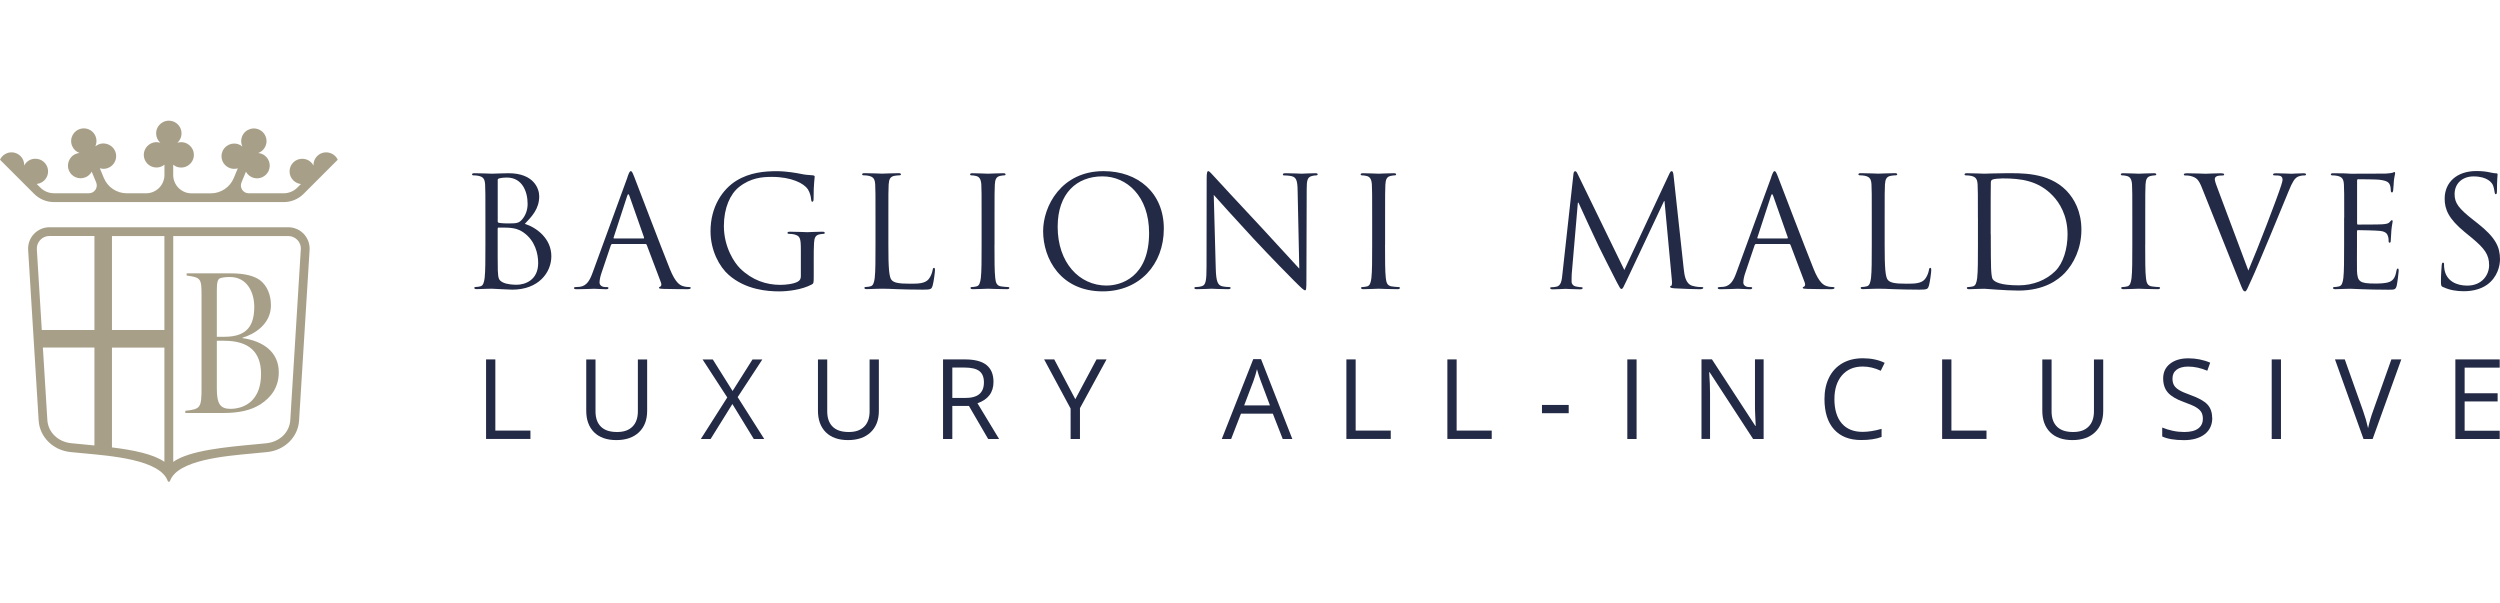 <svg width="290" height="70" viewBox="0 0 290 70" fill="none" xmlns="http://www.w3.org/2000/svg">
<path d="M28.126 39.221V39.171C29.472 38.79 31.43 37.621 31.43 35.415C31.43 34.224 30.994 33.154 30.183 32.52C29.472 31.985 28.352 31.709 26.753 31.709H21.651V31.963C23.3 32.189 23.378 32.294 23.378 34.296V44.989C23.378 47.328 23.251 47.455 21.497 47.653V47.907H25.942C27.696 47.907 29.091 47.603 30.183 46.919C31.501 46.081 32.339 44.862 32.339 43.186C32.339 40.825 30.514 39.557 28.126 39.221ZM25.153 33.661C25.153 32.746 25.253 32.415 25.506 32.288C25.76 32.189 26.14 32.134 26.675 32.134C28.683 32.134 29.494 33.937 29.494 35.586C29.494 37.77 28.655 39.066 26.041 39.066H25.153V33.656V33.661ZM26.753 47.427C25.561 47.427 25.153 46.87 25.153 45.089V39.529H26.014C28.81 39.529 30.282 40.77 30.282 43.39C30.282 46.236 28.633 47.399 26.753 47.427Z" fill="#A79F88"/>
<path d="M33.437 26.359H5.741C5.057 26.359 4.401 26.646 3.932 27.142C3.463 27.644 3.221 28.317 3.265 29.001L4.484 48.788C4.605 50.697 6.155 52.235 8.184 52.439C8.598 52.478 9.044 52.522 9.502 52.566C12.806 52.875 18.574 53.294 19.462 55.803C19.484 55.853 19.534 55.892 19.589 55.892C19.644 55.892 19.694 55.858 19.716 55.803C20.576 53.36 26.063 52.897 29.4 52.594C29.4 52.594 29.582 52.577 29.67 52.566C30.133 52.522 30.58 52.478 30.994 52.439C33.018 52.235 34.573 50.702 34.694 48.788L35.913 29.001C35.957 28.323 35.714 27.644 35.246 27.142C34.777 26.646 34.121 26.359 33.431 26.359M10.953 51.673C10.495 51.629 10.037 51.584 9.59 51.54C9.133 51.496 8.692 51.458 8.278 51.413C6.728 51.259 5.581 50.151 5.493 48.717L4.974 40.312H10.953V51.673ZM10.953 38.277H4.848L4.274 28.935C4.247 28.527 4.39 28.135 4.666 27.837C4.947 27.54 5.327 27.374 5.73 27.374H10.953V38.277ZM19.07 53.57C17.786 52.671 15.453 52.202 12.988 51.899V40.318H19.07V53.575V53.57ZM19.07 38.277H12.988V27.38H19.07V38.277ZM34.893 28.935L33.674 48.722C33.586 50.156 32.444 51.259 30.889 51.419C30.475 51.463 30.034 51.502 29.571 51.546C26.085 51.871 21.971 52.257 20.096 53.575V27.38H33.437C33.845 27.38 34.225 27.545 34.507 27.843C34.788 28.141 34.926 28.527 34.898 28.94" fill="#A79F88"/>
<path d="M38.544 17.855C38.064 17.59 37.457 17.618 37.005 17.927C36.558 18.241 36.349 18.726 36.365 19.206C36.277 19.035 36.156 18.881 35.996 18.748C35.422 18.274 34.556 18.318 34.027 18.837C33.448 19.41 33.442 20.348 34.021 20.921C34.27 21.169 34.584 21.313 34.909 21.346L34.49 21.765C34.071 22.184 33.497 22.421 32.907 22.421H28.848C28.203 22.421 27.762 21.765 28.01 21.169L28.529 19.918C28.721 20.27 29.058 20.552 29.499 20.651C30.122 20.794 30.784 20.497 31.098 19.939C31.54 19.151 31.187 18.186 30.381 17.855C30.238 17.794 30.089 17.761 29.946 17.75C30.409 17.585 30.79 17.182 30.894 16.631C30.999 16.074 30.756 15.483 30.288 15.164C29.488 14.618 28.44 14.965 28.087 15.809C27.922 16.206 27.949 16.636 28.115 16.995C27.966 16.873 27.795 16.774 27.596 16.713C26.891 16.493 26.096 16.868 25.81 17.546C25.49 18.302 25.848 19.167 26.604 19.476C26.929 19.609 27.271 19.62 27.585 19.526L27.122 20.645C26.675 21.721 25.628 22.427 24.459 22.427H22.22C21.045 22.427 20.091 21.473 20.091 20.298V19.107C20.411 19.372 20.852 19.498 21.315 19.405C21.878 19.294 22.335 18.842 22.457 18.279C22.655 17.331 21.938 16.493 21.017 16.493C20.863 16.493 20.714 16.515 20.576 16.559C20.94 16.228 21.139 15.715 21.023 15.158C20.907 14.601 20.455 14.149 19.898 14.033C18.949 13.835 18.111 14.557 18.111 15.473C18.111 15.903 18.298 16.289 18.591 16.559C18.409 16.498 18.21 16.476 18.006 16.498C17.267 16.57 16.683 17.21 16.677 17.954C16.677 18.77 17.333 19.432 18.149 19.432C18.502 19.432 18.822 19.311 19.076 19.101V20.293C19.076 21.467 18.122 22.421 16.947 22.421H14.708C13.544 22.421 12.491 21.721 12.044 20.64L11.581 19.52C11.978 19.642 12.431 19.592 12.828 19.327C13.307 19.008 13.556 18.417 13.451 17.855C13.269 16.901 12.282 16.404 11.438 16.752C11.294 16.813 11.168 16.89 11.052 16.983C11.261 16.537 11.245 15.985 10.931 15.522C10.611 15.053 10.021 14.811 9.464 14.915C8.509 15.097 8.013 16.079 8.366 16.928C8.532 17.326 8.846 17.607 9.221 17.745C9.033 17.761 8.84 17.816 8.658 17.91C8.008 18.258 7.71 19.074 7.986 19.763C8.294 20.519 9.16 20.877 9.91 20.568C10.236 20.436 10.484 20.199 10.638 19.912L11.157 21.164C11.405 21.759 10.964 22.416 10.318 22.416H6.259C5.664 22.416 5.096 22.179 4.677 21.759L4.257 21.34C4.671 21.296 5.068 21.081 5.333 20.689C5.653 20.21 5.658 19.57 5.344 19.09C4.814 18.279 3.712 18.197 3.066 18.842C2.956 18.952 2.868 19.074 2.802 19.206C2.824 18.726 2.614 18.235 2.162 17.927C1.71 17.618 1.108 17.585 0.629 17.855C0.325 18.02 0.121 18.263 0 18.528L2.62 21.147L3.965 22.493C4.572 23.099 5.399 23.442 6.259 23.442H32.918C33.779 23.442 34.606 23.099 35.212 22.493L36.558 21.147L39.178 18.528C39.056 18.263 38.852 18.02 38.549 17.855" fill="#A79F88"/>
<path d="M56.307 25.256C56.307 22.482 56.307 21.985 56.274 21.412C56.235 20.805 56.097 20.524 55.507 20.397C55.364 20.358 55.061 20.342 54.901 20.342C54.829 20.342 54.757 20.303 54.757 20.237C54.757 20.132 54.846 20.094 55.044 20.094C55.844 20.094 56.963 20.149 57.052 20.149C57.476 20.149 58.171 20.094 58.993 20.094C61.91 20.094 62.55 21.875 62.55 22.763C62.55 24.219 61.712 25.096 60.879 25.967C62.197 26.375 63.956 27.638 63.956 29.723C63.956 31.626 62.462 33.6 59.418 33.6C59.224 33.6 58.651 33.567 58.138 33.545C57.62 33.512 57.123 33.49 57.052 33.49C57.019 33.49 56.715 33.49 56.34 33.506C55.982 33.506 55.574 33.539 55.309 33.539C55.116 33.539 55.022 33.506 55.022 33.396C55.022 33.341 55.055 33.291 55.165 33.291C55.325 33.291 55.541 33.258 55.7 33.22C56.059 33.148 56.147 32.756 56.219 32.243C56.307 31.499 56.307 30.093 56.307 28.383V25.25V25.256ZM57.73 25.647C57.73 25.774 57.769 25.807 57.857 25.846C57.962 25.863 58.282 25.918 58.943 25.918C59.941 25.918 60.19 25.885 60.565 25.454C60.94 25.03 61.204 24.39 61.204 23.657C61.204 22.178 60.548 20.596 58.805 20.596C58.612 20.596 58.237 20.612 57.95 20.684C57.791 20.717 57.736 20.772 57.736 20.877V25.642L57.73 25.647ZM57.73 27.534C57.73 28.901 57.73 31.107 57.746 31.378C57.802 32.249 57.802 32.497 58.353 32.767C58.833 32.999 59.6 33.032 59.919 33.032C60.879 33.032 62.429 32.519 62.429 30.506C62.429 29.442 62.076 27.892 60.703 26.949C60.096 26.541 59.655 26.486 59.224 26.436C58.993 26.398 58.105 26.398 57.835 26.398C57.763 26.398 57.73 26.436 57.73 26.524V27.539V27.534Z" fill="#232A46"/>
<path d="M72.78 20.547C72.995 19.956 73.067 19.852 73.172 19.852C73.277 19.852 73.348 19.94 73.563 20.491C73.828 21.17 76.624 28.516 77.711 31.218C78.35 32.801 78.869 33.088 79.238 33.193C79.503 33.281 79.773 33.297 79.95 33.297C80.055 33.297 80.126 33.314 80.126 33.402C80.126 33.507 79.966 33.545 79.768 33.545C79.503 33.545 78.201 33.545 76.977 33.512C76.641 33.496 76.442 33.496 76.442 33.386C76.442 33.314 76.497 33.281 76.569 33.259C76.674 33.22 76.784 33.066 76.674 32.779L75.019 28.405C74.986 28.334 74.948 28.301 74.859 28.301H71.037C70.949 28.301 70.894 28.356 70.861 28.444L69.797 31.593C69.637 32.04 69.548 32.465 69.548 32.784C69.548 33.143 69.923 33.303 70.227 33.303H70.403C70.53 33.303 70.58 33.336 70.58 33.408C70.58 33.512 70.475 33.551 70.315 33.551C69.89 33.551 69.124 33.496 68.925 33.496C68.727 33.496 67.751 33.551 66.918 33.551C66.686 33.551 66.581 33.518 66.581 33.408C66.581 33.336 66.653 33.303 66.741 33.303C66.868 33.303 67.116 33.286 67.26 33.27C68.076 33.165 68.434 32.487 68.754 31.599L72.791 20.552L72.78 20.547ZM74.633 27.661C74.722 27.661 74.722 27.606 74.705 27.534L73.017 22.73C72.929 22.466 72.841 22.466 72.753 22.73L71.186 27.534C71.148 27.622 71.186 27.661 71.242 27.661H74.639H74.633Z" fill="#232A46"/>
<path d="M92.899 29.012C92.899 27.573 92.811 27.375 92.099 27.181C91.956 27.143 91.652 27.126 91.492 27.126C91.421 27.126 91.349 27.088 91.349 27.021C91.349 26.917 91.437 26.878 91.636 26.878C92.436 26.878 93.555 26.933 93.643 26.933C93.732 26.933 94.851 26.878 95.386 26.878C95.579 26.878 95.673 26.911 95.673 27.021C95.673 27.093 95.601 27.126 95.529 27.126C95.403 27.126 95.298 27.143 95.083 27.181C94.603 27.27 94.46 27.573 94.427 28.196C94.393 28.764 94.393 29.299 94.393 30.049V32.04C94.393 32.84 94.377 32.879 94.162 33C93.026 33.606 91.421 33.8 90.389 33.8C89.038 33.8 86.512 33.623 84.538 31.897C83.451 30.954 82.42 29.051 82.42 26.828C82.42 23.983 83.81 21.97 85.393 20.977C86.992 19.979 88.757 19.857 90.125 19.857C91.244 19.857 92.507 20.089 92.849 20.161C93.224 20.249 93.847 20.321 94.289 20.337C94.465 20.354 94.504 20.425 94.504 20.497C94.504 20.745 94.377 21.242 94.377 23.023C94.377 23.31 94.338 23.398 94.217 23.398C94.129 23.398 94.112 23.293 94.09 23.133C94.073 22.885 93.985 22.389 93.715 21.959C93.268 21.28 91.829 20.519 89.535 20.519C88.415 20.519 87.08 20.624 85.729 21.694C84.698 22.51 83.97 24.132 83.97 26.211C83.97 28.72 85.233 30.535 85.856 31.141C87.262 32.509 88.878 33.044 90.516 33.044C91.156 33.044 92.083 32.939 92.546 32.669C92.778 32.542 92.899 32.349 92.899 32.046V29.023V29.012Z" fill="#232A46"/>
<path d="M103.051 28.427C103.051 31.041 103.123 32.182 103.443 32.502C103.73 32.789 104.187 32.91 105.577 32.91C106.52 32.91 107.303 32.894 107.728 32.376C107.96 32.089 108.136 31.648 108.191 31.305C108.208 31.162 108.246 31.074 108.351 31.074C108.439 31.074 108.456 31.146 108.456 31.339C108.456 31.532 108.329 32.602 108.191 33.12C108.064 33.528 108.015 33.6 107.072 33.6C105.792 33.6 104.866 33.567 104.116 33.545C103.371 33.512 102.82 33.489 102.301 33.489C102.229 33.489 101.926 33.506 101.573 33.506C101.215 33.523 100.829 33.539 100.558 33.539C100.365 33.539 100.272 33.506 100.272 33.396C100.272 33.341 100.305 33.291 100.415 33.291C100.575 33.291 100.79 33.258 100.95 33.219C101.308 33.148 101.397 32.756 101.468 32.243C101.557 31.499 101.557 30.092 101.557 28.383V25.25C101.557 22.476 101.557 21.98 101.523 21.406C101.485 20.799 101.347 20.518 100.757 20.391C100.613 20.353 100.31 20.336 100.15 20.336C100.079 20.336 100.007 20.297 100.007 20.231C100.007 20.127 100.095 20.088 100.294 20.088C101.093 20.088 102.213 20.143 102.301 20.143C102.389 20.143 103.691 20.088 104.22 20.088C104.413 20.088 104.507 20.121 104.507 20.231C104.507 20.303 104.435 20.336 104.364 20.336C104.237 20.336 103.989 20.353 103.779 20.391C103.266 20.48 103.123 20.783 103.084 21.406C103.051 21.974 103.051 22.47 103.051 25.25V28.416V28.427Z" fill="#232A46"/>
<path d="M115.36 28.388C115.36 30.098 115.36 31.499 115.448 32.249C115.504 32.767 115.608 33.159 116.143 33.225C116.392 33.264 116.783 33.297 116.943 33.297C117.048 33.297 117.086 33.352 117.086 33.402C117.086 33.49 116.998 33.545 116.8 33.545C115.818 33.545 114.698 33.49 114.61 33.49C114.522 33.49 113.402 33.545 112.867 33.545C112.674 33.545 112.581 33.512 112.581 33.402C112.581 33.346 112.614 33.297 112.724 33.297C112.884 33.297 113.099 33.264 113.259 33.225C113.617 33.153 113.706 32.762 113.777 32.249C113.866 31.504 113.866 30.098 113.866 28.388V25.256C113.866 22.482 113.866 21.985 113.833 21.412C113.794 20.805 113.617 20.502 113.226 20.414C113.033 20.358 112.801 20.342 112.674 20.342C112.603 20.342 112.531 20.303 112.531 20.237C112.531 20.132 112.619 20.094 112.818 20.094C113.402 20.094 114.527 20.149 114.616 20.149C114.704 20.149 115.824 20.094 116.358 20.094C116.551 20.094 116.645 20.127 116.645 20.237C116.645 20.309 116.574 20.342 116.502 20.342C116.375 20.342 116.27 20.358 116.055 20.397C115.575 20.485 115.432 20.789 115.399 21.412C115.366 21.98 115.366 22.476 115.366 25.256V28.388H115.36Z" fill="#232A46"/>
<path d="M128.011 19.852C132.015 19.852 135.004 22.378 135.004 26.525C135.004 30.672 132.192 33.799 127.907 33.799C123.031 33.799 121.002 30.01 121.002 26.806C121.002 23.922 123.103 19.852 128.011 19.852ZM128.386 33.121C129.986 33.121 133.295 32.194 133.295 27.021C133.295 22.753 130.697 20.458 127.885 20.458C124.912 20.458 122.689 22.416 122.689 26.31C122.689 30.457 125.182 33.126 128.381 33.126L128.386 33.121Z" fill="#232A46"/>
<path d="M141.027 31.13C141.065 32.586 141.242 33.049 141.722 33.193C142.058 33.281 142.45 33.297 142.61 33.297C142.698 33.297 142.753 33.33 142.753 33.402C142.753 33.507 142.648 33.545 142.433 33.545C141.418 33.545 140.707 33.49 140.547 33.49C140.387 33.49 139.637 33.545 138.837 33.545C138.661 33.545 138.551 33.529 138.551 33.402C138.551 33.33 138.606 33.297 138.694 33.297C138.837 33.297 139.157 33.281 139.422 33.193C139.869 33.066 139.957 32.553 139.957 30.931L139.973 20.739C139.973 20.045 140.029 19.852 140.166 19.852C140.304 19.852 140.613 20.243 140.79 20.42C141.054 20.723 143.707 23.585 146.448 26.519C148.207 28.405 150.149 30.573 150.717 31.163L150.524 22.124C150.507 20.966 150.38 20.574 149.829 20.436C149.509 20.364 149.101 20.348 148.957 20.348C148.831 20.348 148.814 20.293 148.814 20.221C148.814 20.116 148.957 20.094 149.173 20.094C149.972 20.094 150.827 20.149 151.02 20.149C151.213 20.149 151.803 20.094 152.531 20.094C152.724 20.094 152.851 20.111 152.851 20.221C152.851 20.293 152.779 20.348 152.658 20.348C152.57 20.348 152.443 20.348 152.233 20.403C151.649 20.53 151.577 20.916 151.577 21.986L151.544 32.409C151.544 33.584 151.511 33.672 151.384 33.672C151.241 33.672 151.026 33.479 150.083 32.536C149.89 32.36 147.325 29.746 145.439 27.716C143.376 25.494 141.363 23.249 140.795 22.609L141.027 31.13Z" fill="#232A46"/>
<path d="M160.665 28.388C160.665 30.098 160.665 31.499 160.753 32.249C160.809 32.767 160.913 33.159 161.448 33.225C161.696 33.264 162.088 33.297 162.248 33.297C162.353 33.297 162.391 33.352 162.391 33.402C162.391 33.49 162.303 33.545 162.105 33.545C161.123 33.545 160.003 33.49 159.915 33.49C159.827 33.49 158.707 33.545 158.172 33.545C157.979 33.545 157.886 33.512 157.886 33.402C157.886 33.346 157.919 33.297 158.029 33.297C158.189 33.297 158.404 33.264 158.564 33.225C158.922 33.153 159.011 32.762 159.082 32.249C159.171 31.504 159.171 30.098 159.171 28.388V25.256C159.171 22.482 159.171 21.985 159.137 21.412C159.099 20.805 158.922 20.502 158.531 20.414C158.338 20.358 158.106 20.342 157.979 20.342C157.908 20.342 157.836 20.303 157.836 20.237C157.836 20.132 157.924 20.094 158.123 20.094C158.707 20.094 159.832 20.149 159.921 20.149C160.009 20.149 161.128 20.094 161.663 20.094C161.856 20.094 161.95 20.127 161.95 20.237C161.95 20.309 161.878 20.342 161.807 20.342C161.68 20.342 161.575 20.358 161.36 20.397C160.88 20.485 160.737 20.789 160.704 21.412C160.671 21.98 160.671 22.476 160.671 25.256V28.388H160.665Z" fill="#232A46"/>
<path d="M195.321 31.257C195.393 31.897 195.514 32.895 196.281 33.143C196.799 33.303 197.257 33.303 197.439 33.303C197.527 33.303 197.582 33.32 197.582 33.391C197.582 33.496 197.422 33.551 197.207 33.551C196.816 33.551 194.896 33.496 194.235 33.447C193.826 33.413 193.738 33.358 193.738 33.27C193.738 33.198 193.771 33.165 193.865 33.143C193.953 33.127 193.97 32.823 193.937 32.504L193.082 23.326H193.027L188.67 32.575C188.295 33.358 188.245 33.518 188.085 33.518C187.958 33.518 187.87 33.342 187.534 32.702C187.07 31.831 185.543 28.753 185.455 28.577C185.295 28.257 183.304 23.988 183.105 23.508H183.033L182.322 31.764C182.305 32.051 182.305 32.371 182.305 32.674C182.305 32.939 182.498 33.171 182.769 33.226C183.072 33.298 183.337 33.314 183.447 33.314C183.519 33.314 183.59 33.347 183.59 33.402C183.59 33.529 183.486 33.562 183.271 33.562C182.614 33.562 181.759 33.507 181.616 33.507C181.456 33.507 180.601 33.562 180.121 33.562C179.945 33.562 179.818 33.529 179.818 33.402C179.818 33.347 179.906 33.314 179.995 33.314C180.138 33.314 180.259 33.314 180.53 33.259C181.114 33.154 181.169 32.459 181.241 31.781L182.521 20.183C182.537 19.99 182.609 19.863 182.714 19.863C182.818 19.863 182.89 19.935 182.978 20.128L188.422 31.318L193.65 20.144C193.722 19.984 193.793 19.857 193.915 19.857C194.036 19.857 194.091 20.001 194.13 20.337L195.321 31.263V31.257Z" fill="#232A46"/>
<path d="M205.457 20.547C205.672 19.956 205.744 19.852 205.849 19.852C205.953 19.852 206.025 19.94 206.24 20.491C206.505 21.17 209.301 28.516 210.387 31.218C211.027 32.801 211.546 33.088 211.915 33.193C212.18 33.281 212.45 33.297 212.627 33.297C212.731 33.297 212.803 33.314 212.803 33.402C212.803 33.507 212.643 33.545 212.445 33.545C212.18 33.545 210.878 33.545 209.654 33.512C209.318 33.496 209.119 33.496 209.119 33.386C209.119 33.314 209.174 33.281 209.246 33.259C209.351 33.22 209.461 33.066 209.351 32.779L207.696 28.405C207.663 28.334 207.624 28.301 207.536 28.301H203.714C203.626 28.301 203.571 28.356 203.538 28.444L202.473 31.593C202.313 32.04 202.225 32.465 202.225 32.784C202.225 33.143 202.6 33.303 202.904 33.303H203.08C203.207 33.303 203.256 33.336 203.256 33.408C203.256 33.512 203.152 33.551 202.992 33.551C202.567 33.551 201.801 33.496 201.602 33.496C201.403 33.496 200.427 33.551 199.594 33.551C199.363 33.551 199.258 33.518 199.258 33.408C199.258 33.336 199.33 33.303 199.418 33.303C199.545 33.303 199.793 33.286 199.936 33.27C200.753 33.165 201.111 32.487 201.431 31.599L205.468 20.552L205.457 20.547ZM207.31 27.661C207.398 27.661 207.398 27.606 207.382 27.534L205.694 22.73C205.606 22.466 205.518 22.466 205.429 22.73L203.863 27.534C203.825 27.622 203.863 27.661 203.918 27.661H207.316H207.31Z" fill="#232A46"/>
<path d="M218.621 28.427C218.621 31.041 218.693 32.182 219.013 32.502C219.299 32.789 219.757 32.91 221.147 32.91C222.09 32.91 222.873 32.894 223.298 32.376C223.529 32.089 223.706 31.648 223.761 31.305C223.778 31.162 223.816 31.074 223.921 31.074C224.009 31.074 224.026 31.146 224.026 31.339C224.026 31.532 223.899 32.602 223.761 33.12C223.634 33.528 223.585 33.6 222.641 33.6C221.362 33.6 220.435 33.567 219.685 33.545C218.941 33.512 218.389 33.489 217.871 33.489C217.799 33.489 217.496 33.506 217.143 33.506C216.784 33.523 216.398 33.539 216.128 33.539C215.935 33.539 215.841 33.506 215.841 33.396C215.841 33.341 215.874 33.291 215.985 33.291C216.145 33.291 216.36 33.258 216.52 33.219C216.878 33.148 216.966 32.756 217.038 32.243C217.126 31.499 217.126 30.092 217.126 28.383V25.25C217.126 22.476 217.126 21.98 217.093 21.406C217.055 20.799 216.917 20.518 216.327 20.391C216.183 20.353 215.88 20.336 215.72 20.336C215.648 20.336 215.577 20.297 215.577 20.231C215.577 20.127 215.665 20.088 215.863 20.088C216.663 20.088 217.783 20.143 217.871 20.143C217.959 20.143 219.261 20.088 219.79 20.088C219.983 20.088 220.077 20.121 220.077 20.231C220.077 20.303 220.005 20.336 219.934 20.336C219.807 20.336 219.559 20.353 219.349 20.391C218.836 20.48 218.693 20.783 218.654 21.406C218.621 21.974 218.621 22.47 218.621 25.25V28.416V28.427Z" fill="#232A46"/>
<path d="M229.436 25.256C229.436 22.482 229.436 21.986 229.403 21.413C229.364 20.806 229.226 20.525 228.636 20.398C228.493 20.359 228.189 20.343 228.029 20.343C227.958 20.343 227.886 20.304 227.886 20.238C227.886 20.133 227.974 20.094 228.173 20.094C228.972 20.094 230.092 20.149 230.18 20.149C230.395 20.149 231.515 20.094 232.579 20.094C234.339 20.094 237.598 19.934 239.716 22.124C240.604 23.05 241.442 24.523 241.442 26.641C241.442 28.88 240.515 30.606 239.523 31.66C238.756 32.459 237.157 33.706 234.135 33.706C233.368 33.706 232.425 33.65 231.664 33.601C230.881 33.546 230.274 33.496 230.186 33.496C230.153 33.496 229.849 33.496 229.474 33.513C229.116 33.513 228.708 33.546 228.443 33.546C228.25 33.546 228.156 33.513 228.156 33.402C228.156 33.347 228.189 33.297 228.3 33.297C228.46 33.297 228.675 33.264 228.835 33.226C229.193 33.154 229.281 32.763 229.353 32.25C229.441 31.505 229.441 30.099 229.441 28.389V25.256H229.436ZM230.93 27.176C230.93 29.062 230.947 30.7 230.963 31.036C230.98 31.483 231.019 32.194 231.156 32.388C231.388 32.724 232.083 33.099 234.179 33.099C235.833 33.099 237.361 32.492 238.414 31.444C239.341 30.54 239.837 28.83 239.837 27.192C239.837 24.931 238.861 23.475 238.127 22.709C236.456 20.949 234.427 20.695 232.309 20.695C231.951 20.695 231.294 20.751 231.151 20.822C230.991 20.894 230.936 20.982 230.936 21.181C230.919 21.788 230.919 23.602 230.919 24.97V27.176H230.93Z" fill="#232A46"/>
<path d="M248.843 28.388C248.843 30.098 248.843 31.499 248.931 32.249C248.986 32.767 249.091 33.159 249.626 33.225C249.874 33.264 250.266 33.297 250.425 33.297C250.53 33.297 250.569 33.352 250.569 33.402C250.569 33.49 250.481 33.545 250.282 33.545C249.3 33.545 248.181 33.49 248.093 33.49C248.004 33.49 246.885 33.545 246.35 33.545C246.157 33.545 246.063 33.512 246.063 33.402C246.063 33.346 246.096 33.297 246.206 33.297C246.366 33.297 246.581 33.264 246.741 33.225C247.1 33.153 247.188 32.762 247.26 32.249C247.348 31.504 247.348 30.098 247.348 28.388V25.256C247.348 22.482 247.348 21.985 247.315 21.412C247.276 20.805 247.1 20.502 246.708 20.414C246.515 20.358 246.284 20.342 246.157 20.342C246.085 20.342 246.013 20.303 246.013 20.237C246.013 20.132 246.102 20.094 246.3 20.094C246.885 20.094 248.01 20.149 248.098 20.149C248.186 20.149 249.306 20.094 249.841 20.094C250.034 20.094 250.128 20.127 250.128 20.237C250.128 20.309 250.056 20.342 249.984 20.342C249.857 20.342 249.753 20.358 249.538 20.397C249.058 20.485 248.914 20.789 248.881 21.412C248.848 21.98 248.848 22.476 248.848 25.256V28.388H248.843Z" fill="#232A46"/>
<path d="M260.81 31.378C261.841 28.995 264.224 22.785 264.616 21.506C264.704 21.241 264.775 20.993 264.775 20.828C264.775 20.684 264.72 20.508 264.544 20.419C264.329 20.348 264.064 20.348 263.865 20.348C263.761 20.348 263.672 20.331 263.672 20.243C263.672 20.138 263.777 20.1 264.064 20.1C264.775 20.1 265.592 20.155 265.807 20.155C265.912 20.155 266.678 20.1 267.197 20.1C267.39 20.1 267.5 20.133 267.5 20.227C267.5 20.32 267.428 20.353 267.285 20.353C267.158 20.353 266.772 20.353 266.43 20.568C266.198 20.728 265.934 21.032 265.454 22.239C265.261 22.736 264.367 24.87 263.463 27.06C262.376 29.657 261.577 31.576 261.169 32.448C260.672 33.518 260.601 33.799 260.424 33.799C260.209 33.799 260.121 33.551 259.784 32.696L255.427 21.793C255.036 20.794 254.771 20.602 254.148 20.425C253.883 20.353 253.58 20.353 253.47 20.353C253.359 20.353 253.326 20.298 253.326 20.227C253.326 20.122 253.503 20.1 253.789 20.1C254.644 20.1 255.659 20.155 255.869 20.155C256.045 20.155 256.845 20.1 257.523 20.1C257.843 20.1 258.003 20.133 258.003 20.227C258.003 20.32 257.948 20.353 257.826 20.353C257.633 20.353 257.314 20.37 257.148 20.442C256.955 20.53 256.916 20.673 256.916 20.8C256.916 21.032 257.132 21.583 257.396 22.278L260.81 31.389V31.378Z" fill="#232A46"/>
<path d="M271.928 25.257C271.928 22.483 271.928 21.987 271.895 21.413C271.856 20.806 271.718 20.525 271.128 20.398C270.985 20.36 270.681 20.343 270.522 20.343C270.45 20.343 270.378 20.305 270.378 20.238C270.378 20.134 270.466 20.095 270.665 20.095C271.073 20.095 271.553 20.095 271.944 20.111L272.672 20.15C272.799 20.15 276.34 20.15 276.748 20.134C277.084 20.117 277.371 20.078 277.515 20.045C277.603 20.029 277.675 19.957 277.763 19.957C277.818 19.957 277.835 20.029 277.835 20.117C277.835 20.244 277.746 20.453 277.691 20.955C277.675 21.132 277.636 21.915 277.603 22.13C277.586 22.218 277.548 22.323 277.476 22.323C277.371 22.323 277.333 22.235 277.333 22.091C277.333 21.965 277.316 21.667 277.228 21.452C277.101 21.165 276.925 20.955 275.965 20.845C275.662 20.806 273.726 20.79 273.527 20.79C273.456 20.79 273.422 20.845 273.422 20.966V25.875C273.422 26.002 273.439 26.051 273.527 26.051C273.759 26.051 275.948 26.051 276.357 26.018C276.781 25.985 277.035 25.946 277.195 25.77C277.322 25.627 277.388 25.538 277.46 25.538C277.515 25.538 277.548 25.571 277.548 25.682C277.548 25.792 277.46 26.09 277.404 26.68C277.371 27.033 277.333 27.695 277.333 27.816C277.333 27.959 277.333 28.152 277.206 28.152C277.118 28.152 277.079 28.081 277.079 27.992C277.079 27.816 277.079 27.634 277.007 27.408C276.936 27.16 276.776 26.856 276.081 26.785C275.601 26.73 273.842 26.696 273.538 26.696C273.45 26.696 273.411 26.752 273.411 26.823V28.39C273.411 28.996 273.395 31.059 273.411 31.434C273.467 32.664 273.731 32.89 275.474 32.89C275.937 32.89 276.72 32.89 277.184 32.697C277.647 32.504 277.862 32.145 277.983 31.417C278.022 31.224 278.055 31.153 278.143 31.153C278.248 31.153 278.248 31.296 278.248 31.417C278.248 31.561 278.105 32.769 278.017 33.144C277.89 33.607 277.752 33.607 277.057 33.607C275.722 33.607 274.746 33.574 274.051 33.552C273.356 33.519 272.932 33.496 272.661 33.496C272.628 33.496 272.325 33.496 271.95 33.513C271.591 33.513 271.183 33.546 270.919 33.546C270.726 33.546 270.632 33.513 270.632 33.403C270.632 33.348 270.665 33.298 270.775 33.298C270.935 33.298 271.15 33.265 271.31 33.226C271.669 33.155 271.757 32.763 271.829 32.25C271.917 31.506 271.917 30.099 271.917 28.39V25.257H271.928Z" fill="#232A46"/>
<path d="M283.415 33.319C283.167 33.192 283.15 33.126 283.15 32.64C283.15 31.752 283.222 31.041 283.239 30.754C283.255 30.561 283.294 30.467 283.382 30.467C283.487 30.467 283.509 30.523 283.509 30.66C283.509 30.82 283.509 31.069 283.564 31.317C283.829 32.635 285.003 33.131 286.195 33.131C287.904 33.131 288.737 31.901 288.737 30.765C288.737 29.535 288.219 28.824 286.691 27.561L285.891 26.905C284.005 25.355 283.581 24.252 283.581 23.044C283.581 21.141 285.003 19.84 287.265 19.84C287.96 19.84 288.472 19.912 288.919 20.016C289.256 20.088 289.399 20.105 289.542 20.105C289.686 20.105 289.719 20.143 289.719 20.231C289.719 20.32 289.647 20.91 289.647 22.118C289.647 22.404 289.614 22.526 289.52 22.526C289.415 22.526 289.393 22.437 289.377 22.294C289.36 22.079 289.25 21.599 289.145 21.406C289.04 21.213 288.561 20.463 286.923 20.463C285.693 20.463 284.733 21.23 284.733 22.526C284.733 23.541 285.196 24.18 286.906 25.515L287.403 25.906C289.504 27.561 290 28.664 290 30.087C290 30.815 289.713 32.166 288.489 33.037C287.722 33.572 286.763 33.782 285.803 33.782C284.965 33.782 284.149 33.655 283.421 33.302L283.415 33.319Z" fill="#232A46"/>
<path d="M56.384 50.924V41.691H57.46V49.947H61.53V50.918H56.384V50.924Z" fill="#232A46"/>
<path d="M75.069 41.691V47.664C75.069 48.718 74.749 49.545 74.115 50.146C73.481 50.747 72.609 51.05 71.495 51.05C70.381 51.05 69.526 50.747 68.914 50.141C68.308 49.534 68.004 48.701 68.004 47.642V41.697H69.08V47.719C69.08 48.492 69.289 49.082 69.708 49.495C70.127 49.909 70.751 50.113 71.567 50.113C72.383 50.113 72.946 49.903 73.365 49.49C73.784 49.076 73.993 48.48 73.993 47.708V41.697H75.069V41.691Z" fill="#232A46"/>
<path d="M88.658 50.924H87.439L84.957 46.865L82.431 50.924H81.295L84.362 46.104L81.499 41.697H82.685L84.979 45.354L87.29 41.697H88.432L85.569 46.065L88.652 50.924H88.658Z" fill="#232A46"/>
<path d="M101.948 41.691V47.664C101.948 48.718 101.628 49.545 100.994 50.146C100.36 50.747 99.489 51.05 98.375 51.05C97.26 51.05 96.406 50.747 95.793 50.141C95.187 49.534 94.883 48.701 94.883 47.642V41.697H95.959V47.719C95.959 48.492 96.169 49.082 96.588 49.495C97.007 49.909 97.63 50.113 98.446 50.113C99.263 50.113 99.825 49.903 100.244 49.49C100.663 49.076 100.873 48.48 100.873 47.708V41.697H101.948V41.691Z" fill="#232A46"/>
<path d="M110.469 47.085V50.924H109.393V41.691H111.925C113.055 41.691 113.894 41.907 114.434 42.342C114.975 42.778 115.245 43.429 115.245 44.3C115.245 45.519 114.627 46.346 113.386 46.776L115.896 50.924H114.627L112.393 47.085H110.469ZM110.469 46.164H111.941C112.697 46.164 113.254 46.015 113.607 45.712C113.96 45.409 114.136 44.962 114.136 44.355C114.136 43.748 113.954 43.307 113.596 43.037C113.237 42.767 112.658 42.635 111.864 42.635H110.469V46.164Z" fill="#232A46"/>
<path d="M124.736 46.307L127.196 41.691H128.359L125.276 47.344V50.924H124.19V47.394L121.118 41.691H122.293L124.736 46.307Z" fill="#232A46"/>
<path d="M148.797 50.923L147.65 47.989H143.949L142.813 50.923H141.727L145.378 41.658H146.282L149.911 50.923H148.802H148.797ZM147.313 47.024L146.238 44.162C146.1 43.798 145.957 43.357 145.808 42.827C145.714 43.23 145.582 43.677 145.411 44.162L144.324 47.024H147.308H147.313Z" fill="#232A46"/>
<path d="M156.181 50.924V41.691H157.257V49.947H161.327V50.918H156.181V50.924Z" fill="#232A46"/>
<path d="M167.895 50.924V41.691H168.97V49.947H173.04V50.918H167.895V50.924Z" fill="#232A46"/>
<path d="M178.869 47.932V46.973H181.969V47.932H178.869Z" fill="#232A46"/>
<path d="M188.769 50.924V41.691H189.844V50.924H188.769Z" fill="#232A46"/>
<path d="M204.586 50.923H203.362L198.315 43.175H198.266C198.332 44.085 198.365 44.917 198.365 45.673V50.918H197.372V41.685H198.586L203.615 49.401H203.665C203.654 49.285 203.637 48.921 203.61 48.304C203.582 47.686 203.571 47.245 203.577 46.98V41.685H204.581V50.918L204.586 50.923Z" fill="#232A46"/>
<path d="M216.079 42.518C215.064 42.518 214.264 42.855 213.674 43.533C213.09 44.211 212.792 45.132 212.792 46.307C212.792 47.482 213.073 48.447 213.641 49.109C214.209 49.77 215.014 50.096 216.062 50.096C216.708 50.096 217.441 49.98 218.263 49.748V50.686C217.623 50.929 216.834 51.044 215.897 51.044C214.535 51.044 213.487 50.631 212.748 49.809C212.009 48.982 211.639 47.813 211.639 46.291C211.639 45.336 211.816 44.504 212.174 43.792C212.527 43.075 213.046 42.524 213.713 42.138C214.386 41.752 215.174 41.559 216.084 41.559C217.049 41.559 217.899 41.735 218.621 42.088L218.169 43.009C217.469 42.678 216.774 42.518 216.073 42.518H216.079Z" fill="#232A46"/>
<path d="M225.288 50.924V41.691H226.364V49.947H230.434V50.918H225.288V50.924Z" fill="#232A46"/>
<path d="M243.973 41.691V47.664C243.973 48.718 243.653 49.545 243.019 50.146C242.385 50.747 241.513 51.05 240.399 51.05C239.285 51.05 238.43 50.747 237.818 50.141C237.212 49.534 236.908 48.701 236.908 47.642V41.697H237.984V47.719C237.984 48.492 238.193 49.082 238.612 49.495C239.032 49.909 239.655 50.113 240.471 50.113C241.287 50.113 241.85 49.903 242.269 49.49C242.688 49.076 242.898 48.48 242.898 47.708V41.697H243.973V41.691Z" fill="#232A46"/>
<path d="M256.624 48.469C256.624 49.28 256.332 49.914 255.742 50.372C255.152 50.824 254.352 51.056 253.343 51.056C252.251 51.056 251.407 50.913 250.817 50.631V49.594C251.197 49.754 251.606 49.881 252.052 49.975C252.499 50.069 252.94 50.113 253.376 50.113C254.093 50.113 254.628 49.975 254.992 49.705C255.356 49.434 255.532 49.054 255.532 48.574C255.532 48.254 255.466 47.989 255.339 47.785C255.212 47.581 254.997 47.394 254.694 47.217C254.391 47.046 253.933 46.848 253.321 46.633C252.46 46.324 251.848 45.96 251.479 45.541C251.109 45.122 250.927 44.57 250.927 43.892C250.927 43.18 251.192 42.612 251.727 42.193C252.262 41.774 252.968 41.565 253.85 41.565C254.733 41.565 255.609 41.735 256.382 42.072L256.045 43.004C255.284 42.684 254.545 42.524 253.823 42.524C253.255 42.524 252.808 42.645 252.488 42.888C252.168 43.131 252.008 43.473 252.008 43.903C252.008 44.223 252.069 44.487 252.185 44.686C252.3 44.89 252.499 45.078 252.78 45.248C253.062 45.419 253.486 45.607 254.065 45.811C255.036 46.158 255.698 46.528 256.062 46.92C256.426 47.311 256.608 47.83 256.608 48.458L256.624 48.469Z" fill="#232A46"/>
<path d="M263.518 50.924V41.691H264.593V50.924H263.518Z" fill="#232A46"/>
<path d="M277.399 41.691H278.551L275.226 50.924H274.167L270.858 41.691H271.994L274.117 47.664C274.36 48.348 274.553 49.015 274.696 49.666C274.845 48.982 275.044 48.304 275.292 47.626L277.399 41.691Z" fill="#232A46"/>
<path d="M289.967 50.924H284.822V41.691H289.967V42.645H285.897V45.618H289.724V46.567H285.897V49.964H289.967V50.924Z" fill="#232A46"/>
</svg>
